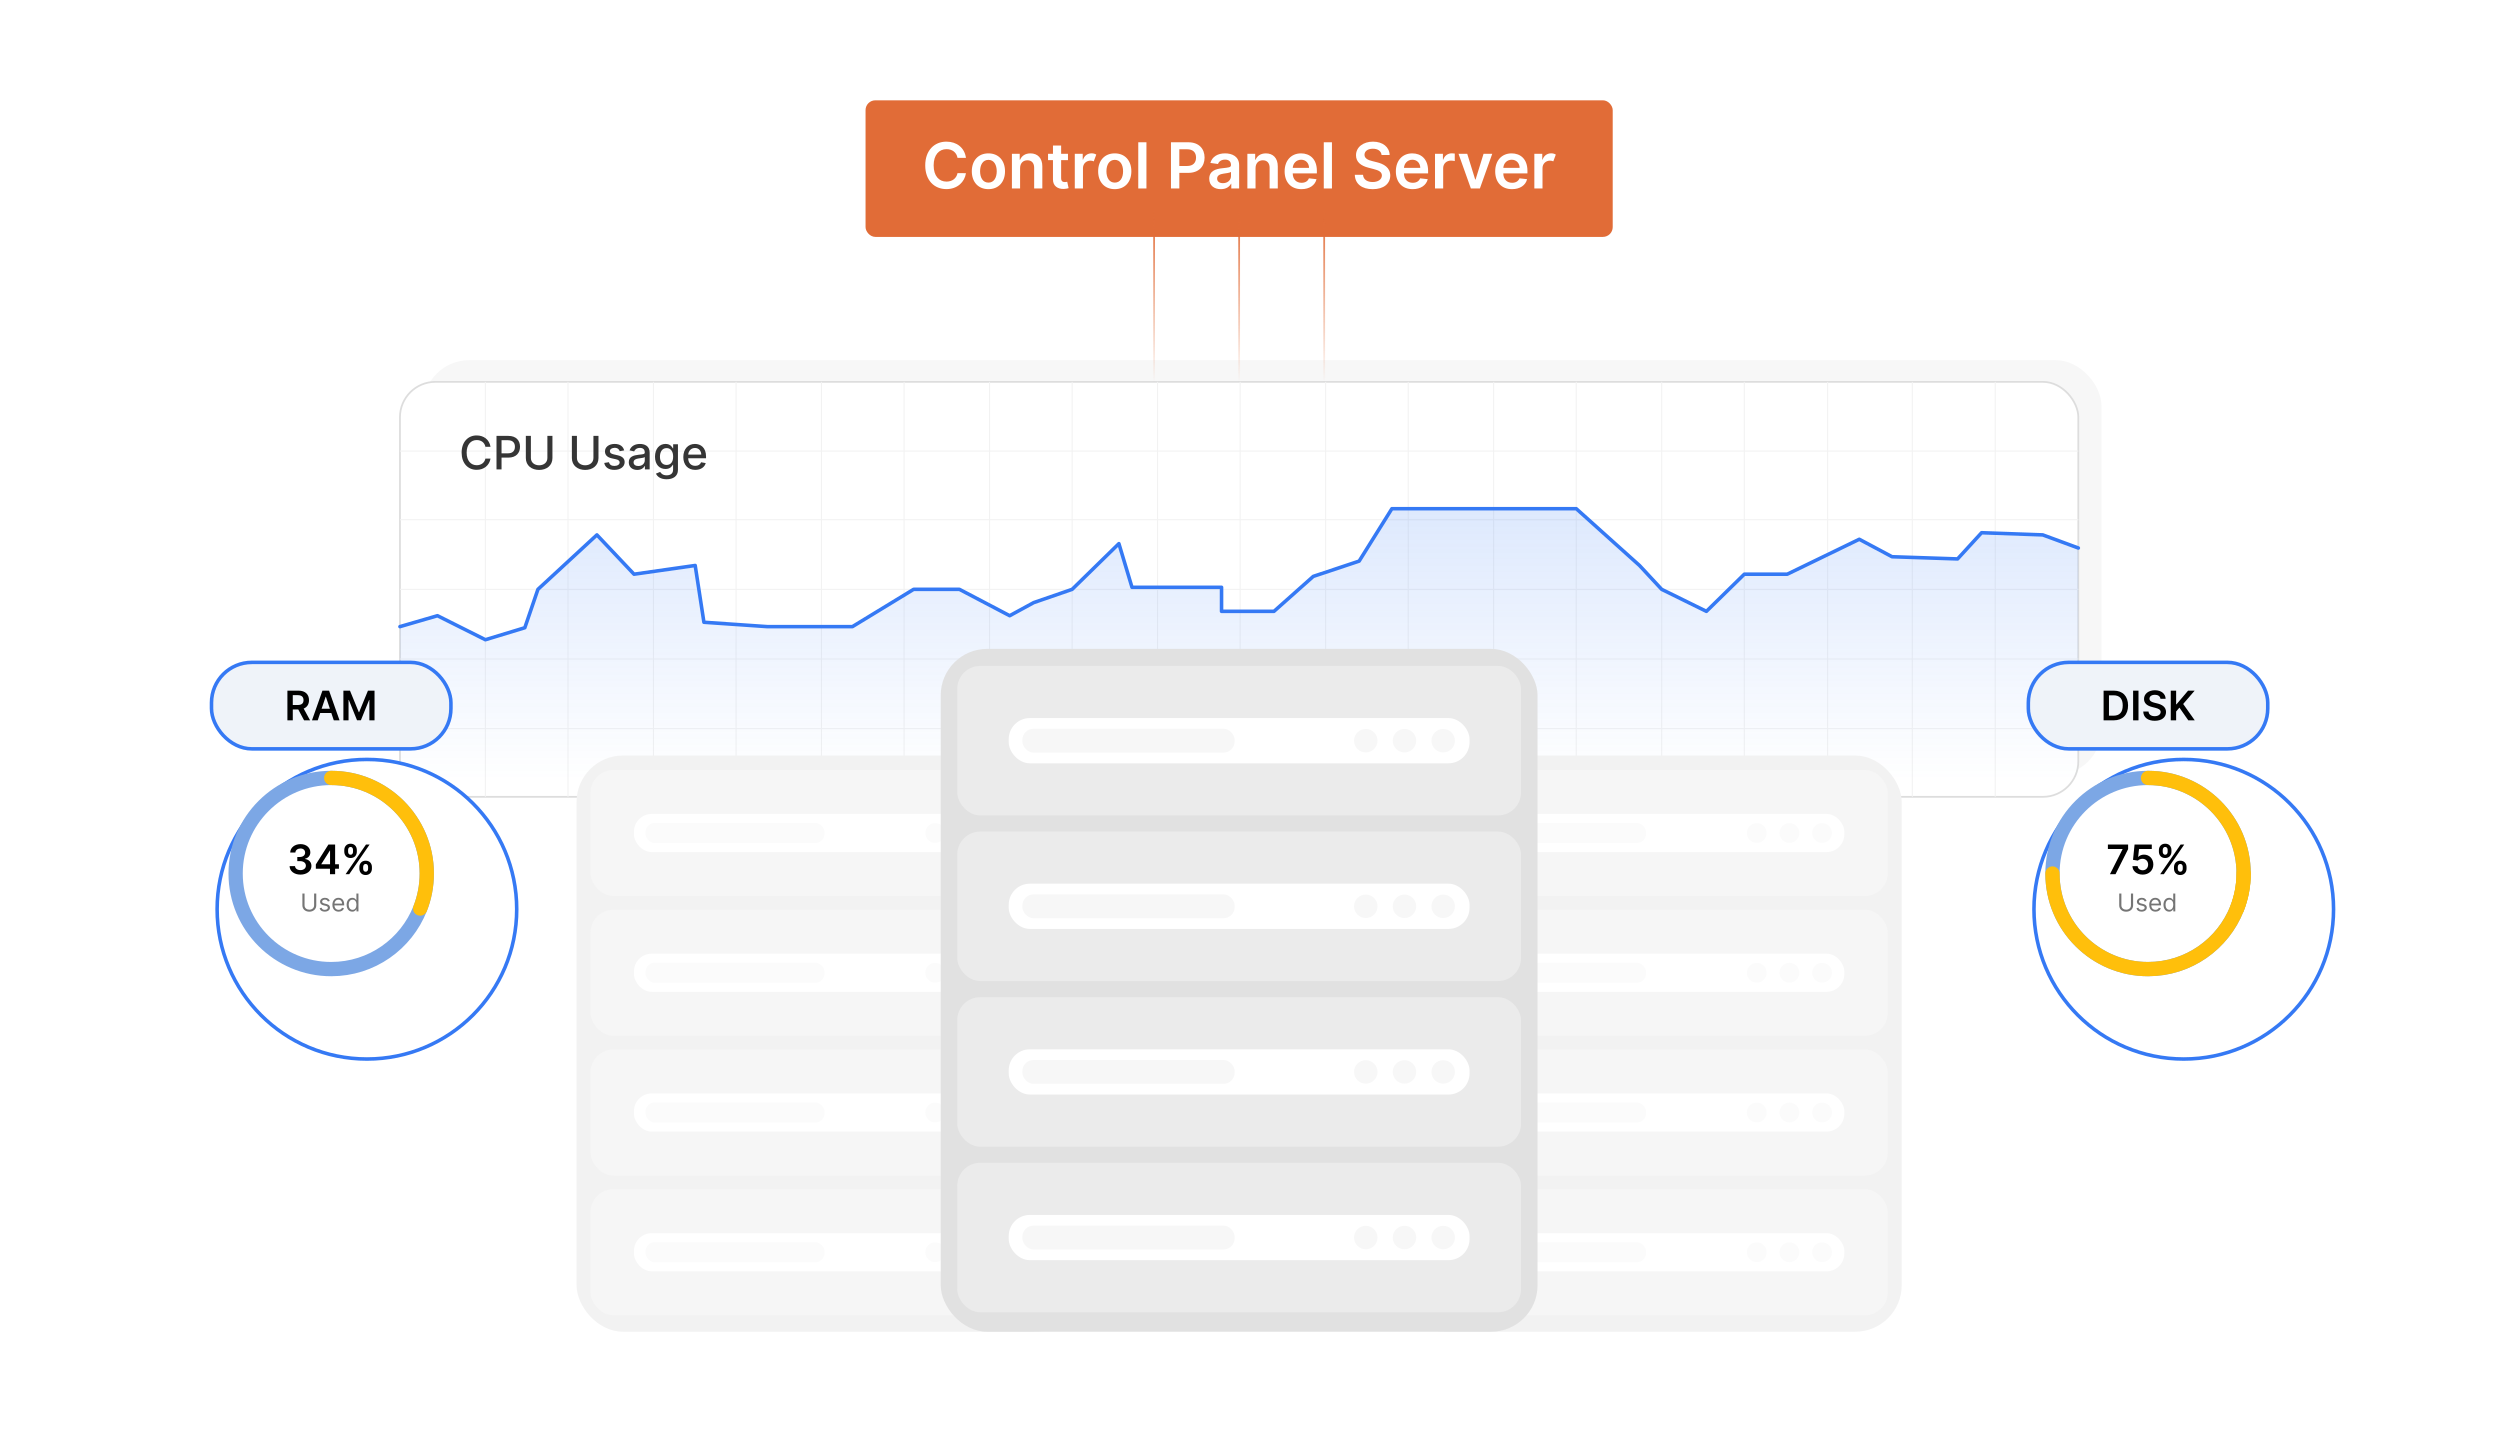 <?xml version="1.0" encoding="UTF-8"?>
<svg id="Layer_1" data-name="Layer 1" xmlns="http://www.w3.org/2000/svg" xmlns:xlink="http://www.w3.org/1999/xlink" viewBox="0 0 350 200">
  <defs>
    <clipPath id="clippath">
      <rect width="350" height="200" fill="none"/>
    </clipPath>
    <linearGradient id="linear-gradient" x1="173.479" y1="63.528" x2="173.479" y2="109.241" gradientUnits="userSpaceOnUse">
      <stop offset="0" stop-color="#3579f4"/>
      <stop offset="1" stop-color="#3579f4" stop-opacity="0"/>
    </linearGradient>
    <filter id="drop-shadow-1" x="0" y="75.94" width="102.72" height="102.72" filterUnits="userSpaceOnUse">
      <feOffset dx="5" dy="5"/>
      <feGaussianBlur result="blur" stdDeviation="10"/>
      <feFlood flood-color="#293f60" flood-opacity=".07"/>
      <feComposite in2="blur" operator="in"/>
      <feComposite in="SourceGraphic"/>
    </filter>
    <filter id="drop-shadow-2" x="254.4" y="75.94" width="102.72" height="102.72" filterUnits="userSpaceOnUse">
      <feOffset dx="5" dy="5"/>
      <feGaussianBlur result="blur-2" stdDeviation="10"/>
      <feFlood flood-color="#293f60" flood-opacity=".07"/>
      <feComposite in2="blur-2" operator="in"/>
      <feComposite in="SourceGraphic"/>
    </filter>
    <linearGradient id="linear-gradient-2" x1="173.479" y1="53.461" x2="173.479" y2="29.5" gradientUnits="userSpaceOnUse">
      <stop offset="0" stop-color="#e16c37" stop-opacity="0"/>
      <stop offset="1" stop-color="#e16c37"/>
    </linearGradient>
    <linearGradient id="linear-gradient-3" x1="185.385" x2="185.385" xlink:href="#linear-gradient-2"/>
    <linearGradient id="linear-gradient-4" x1="161.573" x2="161.573" xlink:href="#linear-gradient-2"/>
  </defs>
  <g clip-path="url(#clippath)">
    <rect x="-77.061" y="-10.017" width="549.082" height="219.633" fill="#fff"/>
    <g>
      <rect x="59.245" y="50.421" width="234.971" height="58.095" rx="6.449" ry="6.449" fill="#f7f7f7"/>
      <g>
        <rect x="55.993" y="53.461" width="234.971" height="58.095" rx="4.955" ry="4.955" fill="#fff" stroke="#ddd" stroke-miterlimit="10" stroke-width=".25"/>
        <g>
          <line x1="55.993" y1="63.151" x2="290.965" y2="63.151" fill="none" stroke="#f2f2f2" stroke-miterlimit="10" stroke-width=".15"/>
          <line x1="55.993" y1="92.256" x2="290.965" y2="92.256" fill="none" stroke="#f2f2f2" stroke-miterlimit="10" stroke-width=".15"/>
          <line x1="55.993" y1="82.509" x2="290.965" y2="82.509" fill="none" stroke="#f2f2f2" stroke-miterlimit="10" stroke-width=".15"/>
          <line x1="55.993" y1="102.003" x2="290.965" y2="102.003" fill="none" stroke="#f2f2f2" stroke-miterlimit="10" stroke-width=".15"/>
          <line x1="55.993" y1="72.762" x2="290.965" y2="72.762" fill="none" stroke="#f2f2f2" stroke-miterlimit="10" stroke-width=".15"/>
          <line x1="67.955" y1="53.461" x2="67.955" y2="111.557" fill="none" stroke="#f2f2f2" stroke-miterlimit="10" stroke-width=".15"/>
          <line x1="79.519" y1="53.461" x2="79.519" y2="111.557" fill="none" stroke="#f2f2f2" stroke-miterlimit="10" stroke-width=".15"/>
          <line x1="91.481" y1="53.461" x2="91.481" y2="111.557" fill="none" stroke="#f2f2f2" stroke-miterlimit="10" stroke-width=".15"/>
          <line x1="103.046" y1="53.461" x2="103.046" y2="111.557" fill="none" stroke="#f2f2f2" stroke-miterlimit="10" stroke-width=".15"/>
          <line x1="115.007" y1="53.461" x2="115.007" y2="111.557" fill="none" stroke="#f2f2f2" stroke-miterlimit="10" stroke-width=".15"/>
          <line x1="126.572" y1="53.461" x2="126.572" y2="111.557" fill="none" stroke="#f2f2f2" stroke-miterlimit="10" stroke-width=".15"/>
          <line x1="138.533" y1="53.461" x2="138.533" y2="111.557" fill="none" stroke="#f2f2f2" stroke-miterlimit="10" stroke-width=".15"/>
          <line x1="150.098" y1="53.461" x2="150.098" y2="111.557" fill="none" stroke="#f2f2f2" stroke-miterlimit="10" stroke-width=".15"/>
          <line x1="162.059" y1="53.461" x2="162.059" y2="111.557" fill="none" stroke="#f2f2f2" stroke-miterlimit="10" stroke-width=".15"/>
          <line x1="173.624" y1="53.461" x2="173.624" y2="111.557" fill="none" stroke="#f2f2f2" stroke-miterlimit="10" stroke-width=".15"/>
          <line x1="185.585" y1="53.461" x2="185.585" y2="111.557" fill="none" stroke="#f2f2f2" stroke-miterlimit="10" stroke-width=".15"/>
          <line x1="197.15" y1="53.461" x2="197.15" y2="111.557" fill="none" stroke="#f2f2f2" stroke-miterlimit="10" stroke-width=".15"/>
          <line x1="209.111" y1="53.461" x2="209.111" y2="111.557" fill="none" stroke="#f2f2f2" stroke-miterlimit="10" stroke-width=".15"/>
          <line x1="220.676" y1="53.461" x2="220.676" y2="111.557" fill="none" stroke="#f2f2f2" stroke-miterlimit="10" stroke-width=".15"/>
          <line x1="232.637" y1="53.461" x2="232.637" y2="111.557" fill="none" stroke="#f2f2f2" stroke-miterlimit="10" stroke-width=".15"/>
          <line x1="244.202" y1="53.461" x2="244.202" y2="111.557" fill="none" stroke="#f2f2f2" stroke-miterlimit="10" stroke-width=".15"/>
          <line x1="267.728" y1="53.461" x2="267.728" y2="111.557" fill="none" stroke="#f2f2f2" stroke-miterlimit="10" stroke-width=".15"/>
          <line x1="279.329" y1="53.461" x2="279.329" y2="111.557" fill="none" stroke="#f2f2f2" stroke-miterlimit="10" stroke-width=".15"/>
          <line x1="255.867" y1="53.461" x2="255.867" y2="111.557" fill="none" stroke="#f2f2f2" stroke-miterlimit="10" stroke-width=".15"/>
        </g>
        <polygon points="55.993 87.728 61.245 86.199 67.955 89.562 73.475 87.881 75.31 82.509 83.566 74.885 88.764 80.389 97.326 79.166 98.549 87.116 107.416 87.728 119.341 87.728 127.903 82.509 134.324 82.509 141.356 86.199 144.72 84.364 150.098 82.509 156.645 76.109 158.48 82.224 163.066 82.224 171.016 82.224 171.016 85.588 178.355 85.588 183.858 80.695 190.28 78.555 194.866 71.216 202.51 71.216 210.766 71.216 220.676 71.216 229.53 79.166 232.637 82.509 238.897 85.588 244.202 80.389 250.21 80.389 260.301 75.497 264.887 77.943 274.061 78.249 277.424 74.58 285.986 74.885 290.965 76.72 290.965 111.557 55.993 111.557 55.993 87.728" fill="url(#linear-gradient)" opacity=".2"/>
        <polyline points="55.993 87.728 61.245 86.199 67.955 89.562 73.475 87.881 75.31 82.509 83.566 74.885 88.764 80.389 97.326 79.166 98.549 87.116 107.416 87.728 119.341 87.728 127.903 82.509 134.324 82.509 141.356 86.199 144.72 84.364 150.098 82.509 156.645 76.109 158.48 82.224 163.066 82.224 171.016 82.224 171.016 85.588 178.355 85.588 183.858 80.695 190.28 78.555 194.866 71.216 202.51 71.216 210.766 71.216 220.676 71.216 229.53 79.166 232.637 82.509 238.897 85.588 244.202 80.389 250.21 80.389 260.301 75.497 264.887 77.943 274.061 78.249 277.424 74.58 285.986 74.885 290.965 76.72" fill="none" stroke="#3579f4" stroke-linecap="round" stroke-linejoin="round" stroke-width=".5"/>
        <g>
          <path d="M67.959,62.55c-.117-.606-.618-.943-1.215-.943-.808,0-1.413.625-1.413,1.762,0,1.147.607,1.762,1.41,1.762.593,0,1.096-.33,1.218-.929l.714.002c-.153.927-.906,1.572-1.937,1.572-1.217,0-2.108-.909-2.108-2.408s.895-2.408,2.108-2.408c.991,0,1.776.586,1.937,1.588h-.714Z" fill="#353535"/>
          <path d="M69.508,61.025h1.671c1.089,0,1.623.655,1.623,1.518,0,.865-.538,1.522-1.625,1.522h-.961v1.648h-.707v-4.688ZM71.113,63.465c.691,0,.977-.392.977-.922,0-.531-.286-.911-.986-.911h-.888v1.833h.897Z" fill="#353535"/>
          <path d="M77.341,61.025v3.102c0,1.057-.826,1.664-1.863,1.664s-1.861-.606-1.861-1.664v-3.102h.707v3.09c0,.657.526,1.025,1.154,1.025.631,0,1.156-.369,1.156-1.025v-3.09h.707Z" fill="#353535"/>
          <path d="M83.787,61.025v3.102c0,1.057-.826,1.664-1.863,1.664s-1.861-.606-1.861-1.664v-3.102h.707v3.09c0,.657.526,1.025,1.154,1.025.631,0,1.156-.369,1.156-1.025v-3.09h.707Z" fill="#353535"/>
          <path d="M86.764,63.166c-.08-.236-.277-.472-.703-.472-.389,0-.682.192-.68.462-.002.238.165.369.552.46l.558.128c.645.148.961.456.961.952,0,.636-.588,1.087-1.438,1.087-.79,0-1.307-.35-1.421-.973l.662-.101c.083.346.346.522.755.522.449,0,.739-.213.739-.485,0-.22-.158-.371-.497-.446l-.595-.13c-.659-.146-.961-.478-.961-.978,0-.623.563-1.042,1.357-1.042.76,0,1.188.357,1.33.904l-.62.11Z" fill="#353535"/>
          <path d="M88.03,64.72c0-.799.682-.973,1.348-1.051.631-.073.888-.069.888-.318v-.016c0-.398-.227-.629-.668-.629-.46,0-.717.24-.817.49l-.643-.146c.229-.641.815-.897,1.451-.897.559,0,1.364.204,1.364,1.227v2.334h-.668v-.48h-.027c-.131.263-.458.558-1.04.558-.668,0-1.188-.38-1.188-1.071ZM90.269,64.445v-.453c-.099.099-.625.158-.847.188-.396.053-.721.183-.721.549,0,.339.279.513.666.513.57,0,.902-.38.902-.796Z" fill="#353535"/>
          <path d="M91.834,66.308l.588-.243c.121.194.343.48.913.48.519,0,.897-.24.897-.783v-.691h-.043c-.123.225-.373.588-1.018.588-.831,0-1.47-.597-1.47-1.719,0-1.119.625-1.79,1.474-1.79.655,0,.897.398,1.019.616h.05v-.57h.67v3.593c0,.897-.691,1.307-1.586,1.307-.84,0-1.309-.366-1.495-.79ZM94.24,63.932c0-.712-.321-1.199-.918-1.199-.618,0-.929.524-.929,1.199,0,.691.318,1.161.929,1.161.59,0,.918-.435.918-1.161Z" fill="#353535"/>
          <path d="M95.665,63.978c0-1.081.645-1.827,1.625-1.827.796,0,1.556.497,1.556,1.767v.243h-2.499c.018.677.412,1.057.998,1.057.389,0,.687-.169.81-.501l.647.117c-.155.572-.698.95-1.465.95-1.037,0-1.673-.714-1.673-1.806ZM98.176,63.648c-.002-.538-.35-.932-.881-.932-.556,0-.917.433-.945.932h1.827Z" fill="#353535"/>
        </g>
      </g>
      <g>
        <g>
          <rect x="195.734" y="105.775" width="70.503" height="80.666" rx="6.499" ry="6.499" fill="#f2f2f2"/>
          <g>
            <rect x="197.687" y="107.791" width="66.597" height="17.659" rx="3.213" ry="3.213" fill="#f6f6f6"/>
            <g>
              <rect x="203.766" y="113.949" width="54.439" height="5.343" rx="2.491" ry="2.491" fill="#fff"/>
              <rect x="205.38" y="115.213" width="25.074" height="2.814" rx="1.312" ry="1.312" fill="#fbfbfb"/>
              <g>
                <circle cx="255.091" cy="116.62" r="1.386" fill="#fbfbfb"/>
                <circle cx="250.518" cy="116.62" r="1.386" fill="#fbfbfb"/>
                <circle cx="245.945" cy="116.62" r="1.386" fill="#fbfbfb"/>
              </g>
            </g>
          </g>
          <g>
            <rect x="197.687" y="127.356" width="66.597" height="17.659" rx="3.213" ry="3.213" fill="#f6f6f6"/>
            <g>
              <rect x="203.766" y="133.514" width="54.439" height="5.343" rx="2.491" ry="2.491" fill="#fff"/>
              <rect x="205.38" y="134.778" width="25.074" height="2.814" rx="1.312" ry="1.312" fill="#fbfbfb"/>
              <g>
                <circle cx="255.091" cy="136.185" r="1.386" fill="#fbfbfb"/>
                <circle cx="250.518" cy="136.185" r="1.386" fill="#fbfbfb"/>
                <circle cx="245.945" cy="136.185" r="1.386" fill="#fbfbfb"/>
              </g>
            </g>
          </g>
          <g>
            <rect x="197.687" y="146.921" width="66.597" height="17.659" rx="3.213" ry="3.213" fill="#f6f6f6"/>
            <g>
              <rect x="203.766" y="153.079" width="54.439" height="5.343" rx="2.491" ry="2.491" fill="#fff"/>
              <rect x="205.38" y="154.343" width="25.074" height="2.814" rx="1.312" ry="1.312" fill="#fbfbfb"/>
              <g>
                <circle cx="255.091" cy="155.75" r="1.386" fill="#fbfbfb"/>
                <circle cx="250.518" cy="155.75" r="1.386" fill="#fbfbfb"/>
                <circle cx="245.945" cy="155.75" r="1.386" fill="#fbfbfb"/>
              </g>
            </g>
          </g>
          <g>
            <rect x="197.687" y="166.486" width="66.597" height="17.659" rx="3.213" ry="3.213" fill="#f6f6f6"/>
            <g>
              <rect x="203.766" y="172.644" width="54.439" height="5.343" rx="2.491" ry="2.491" fill="#fff"/>
              <rect x="205.38" y="173.908" width="25.074" height="2.814" rx="1.312" ry="1.312" fill="#fbfbfb"/>
              <g>
                <circle cx="255.091" cy="175.315" r="1.386" fill="#fbfbfb"/>
                <circle cx="250.518" cy="175.315" r="1.386" fill="#fbfbfb"/>
                <circle cx="245.945" cy="175.315" r="1.386" fill="#fbfbfb"/>
              </g>
            </g>
          </g>
        </g>
        <g>
          <rect x="80.721" y="105.775" width="70.503" height="80.666" rx="6.499" ry="6.499" fill="#f2f2f2"/>
          <g>
            <rect x="82.674" y="107.791" width="66.597" height="17.659" rx="3.213" ry="3.213" fill="#f6f6f6"/>
            <g>
              <rect x="88.753" y="113.949" width="54.439" height="5.343" rx="2.491" ry="2.491" fill="#fff"/>
              <rect x="90.367" y="115.213" width="25.074" height="2.814" rx="1.312" ry="1.312" fill="#fbfbfb"/>
              <g>
                <circle cx="140.078" cy="116.62" r="1.386" fill="#fbfbfb"/>
                <circle cx="135.506" cy="116.62" r="1.386" fill="#fbfbfb"/>
                <circle cx="130.933" cy="116.62" r="1.386" fill="#fbfbfb"/>
              </g>
            </g>
          </g>
          <g>
            <rect x="82.674" y="127.356" width="66.597" height="17.659" rx="3.213" ry="3.213" fill="#f6f6f6"/>
            <g>
              <rect x="88.753" y="133.514" width="54.439" height="5.343" rx="2.491" ry="2.491" fill="#fff"/>
              <rect x="90.367" y="134.778" width="25.074" height="2.814" rx="1.312" ry="1.312" fill="#fbfbfb"/>
              <g>
                <circle cx="140.078" cy="136.185" r="1.386" fill="#fbfbfb"/>
                <circle cx="135.506" cy="136.185" r="1.386" fill="#fbfbfb"/>
                <circle cx="130.933" cy="136.185" r="1.386" fill="#fbfbfb"/>
              </g>
            </g>
          </g>
          <g>
            <rect x="82.674" y="146.921" width="66.597" height="17.659" rx="3.213" ry="3.213" fill="#f6f6f6"/>
            <g>
              <rect x="88.753" y="153.079" width="54.439" height="5.343" rx="2.491" ry="2.491" fill="#fff"/>
              <rect x="90.367" y="154.343" width="25.074" height="2.814" rx="1.312" ry="1.312" fill="#fbfbfb"/>
              <g>
                <circle cx="140.078" cy="155.75" r="1.386" fill="#fbfbfb"/>
                <circle cx="135.506" cy="155.75" r="1.386" fill="#fbfbfb"/>
                <circle cx="130.933" cy="155.75" r="1.386" fill="#fbfbfb"/>
              </g>
            </g>
          </g>
          <g>
            <rect x="82.674" y="166.486" width="66.597" height="17.659" rx="3.213" ry="3.213" fill="#f6f6f6"/>
            <g>
              <rect x="88.753" y="172.644" width="54.439" height="5.343" rx="2.491" ry="2.491" fill="#fff"/>
              <rect x="90.367" y="173.908" width="25.074" height="2.814" rx="1.312" ry="1.312" fill="#fbfbfb"/>
              <g>
                <circle cx="140.078" cy="175.315" r="1.386" fill="#fbfbfb"/>
                <circle cx="135.506" cy="175.315" r="1.386" fill="#fbfbfb"/>
                <circle cx="130.933" cy="175.315" r="1.386" fill="#fbfbfb"/>
              </g>
            </g>
          </g>
        </g>
      </g>
      <g>
        <rect x="131.702" y="90.843" width="83.554" height="95.598" rx="6.499" ry="6.499" fill="#e1e1e1"/>
        <g>
          <rect x="134.017" y="93.232" width="78.925" height="20.927" rx="3.213" ry="3.213" fill="#ebebeb"/>
          <g>
            <rect x="141.221" y="100.53" width="64.516" height="6.332" rx="2.953" ry="2.953" fill="#fff"/>
            <rect x="143.134" y="102.028" width="29.716" height="3.335" rx="1.555" ry="1.555" fill="#f7f7f7"/>
            <g>
              <circle cx="202.047" cy="103.696" r="1.643" fill="#f7f7f7"/>
              <circle cx="196.627" cy="103.696" r="1.643" fill="#f7f7f7"/>
              <circle cx="191.208" cy="103.696" r="1.643" fill="#f7f7f7"/>
            </g>
          </g>
        </g>
        <g>
          <rect x="134.017" y="116.419" width="78.925" height="20.927" rx="3.213" ry="3.213" fill="#ebebeb"/>
          <g>
            <rect x="141.221" y="123.717" width="64.516" height="6.332" rx="2.953" ry="2.953" fill="#fff"/>
            <rect x="143.134" y="125.215" width="29.716" height="3.335" rx="1.555" ry="1.555" fill="#f7f7f7"/>
            <g>
              <circle cx="202.047" cy="126.882" r="1.643" fill="#f7f7f7"/>
              <circle cx="196.627" cy="126.882" r="1.643" fill="#f7f7f7"/>
              <circle cx="191.208" cy="126.882" r="1.643" fill="#f7f7f7"/>
            </g>
          </g>
        </g>
        <g>
          <rect x="134.017" y="139.606" width="78.925" height="20.927" rx="3.213" ry="3.213" fill="#ebebeb"/>
          <g>
            <rect x="141.221" y="146.903" width="64.516" height="6.332" rx="2.953" ry="2.953" fill="#fff"/>
            <rect x="143.134" y="148.402" width="29.716" height="3.335" rx="1.555" ry="1.555" fill="#f7f7f7"/>
            <g>
              <circle cx="202.047" cy="150.069" r="1.643" fill="#f7f7f7"/>
              <circle cx="196.627" cy="150.069" r="1.643" fill="#f7f7f7"/>
              <circle cx="191.208" cy="150.069" r="1.643" fill="#f7f7f7"/>
            </g>
          </g>
        </g>
        <g>
          <rect x="134.017" y="162.792" width="78.925" height="20.927" rx="3.213" ry="3.213" fill="#ebebeb"/>
          <g>
            <rect x="141.221" y="170.09" width="64.516" height="6.332" rx="2.953" ry="2.953" fill="#fff"/>
            <rect x="143.134" y="171.588" width="29.716" height="3.335" rx="1.555" ry="1.555" fill="#f7f7f7"/>
            <g>
              <circle cx="202.047" cy="173.256" r="1.643" fill="#f7f7f7"/>
              <circle cx="196.627" cy="173.256" r="1.643" fill="#f7f7f7"/>
              <circle cx="191.208" cy="173.256" r="1.643" fill="#f7f7f7"/>
            </g>
          </g>
        </g>
      </g>
      <g>
        <rect x="121.177" y="14.044" width="104.603" height="19.123" rx="1.372" ry="1.372" fill="#e16c37"/>
        <g>
          <path d="M134.053,22.101c-.136-.774-.751-1.219-1.538-1.219-1.058,0-1.804.811-1.804,2.271,0,1.484.752,2.271,1.8,2.271.774,0,1.393-.426,1.542-1.185l1.181.006c-.18,1.235-1.2,2.23-2.738,2.23-1.706,0-2.963-1.235-2.963-3.323,0-2.091,1.273-3.323,2.963-3.323,1.434,0,2.54.834,2.738,2.271h-1.181Z" fill="#fff"/>
          <path d="M136.053,23.98c0-1.503.903-2.508,2.325-2.508s2.325,1.004,2.325,2.508c0,1.5-.903,2.502-2.325,2.502s-2.325-1.002-2.325-2.502ZM139.543,23.977c0-.887-.385-1.598-1.159-1.598-.787,0-1.172.711-1.172,1.598,0,.888.385,1.589,1.172,1.589.774,0,1.159-.701,1.159-1.589Z" fill="#fff"/>
          <path d="M142.812,26.387h-1.144v-4.852h1.093v.824h.057c.221-.54.72-.887,1.447-.887,1.001,0,1.665.663,1.661,1.826v3.089h-1.144v-2.912c0-.647-.353-1.036-.944-1.036-.603,0-1.026.404-1.026,1.105v2.843Z" fill="#fff"/>
          <path d="M149.515,22.419h-.957v2.508c0,.461.231.562.518.562.142,0,.272-.028.335-.044l.193.894c-.123.041-.348.104-.673.114-.859.025-1.522-.423-1.516-1.336v-2.698h-.689v-.884h.689v-1.162h1.144v1.162h.957v.884Z" fill="#fff"/>
          <path d="M150.472,21.535h1.109v.809h.05c.177-.562.638-.878,1.197-.878.262,0,.48.069.65.177l-.353.948c-.123-.057-.265-.101-.452-.101-.597,0-1.058.433-1.058,1.045v2.852h-1.144v-4.852Z" fill="#fff"/>
          <path d="M153.741,23.98c0-1.503.903-2.508,2.325-2.508s2.325,1.004,2.325,2.508c0,1.5-.903,2.502-2.325,2.502s-2.325-1.002-2.325-2.502ZM157.231,23.977c0-.887-.385-1.598-1.159-1.598-.787,0-1.172.711-1.172,1.598,0,.888.385,1.589,1.172,1.589.774,0,1.159-.701,1.159-1.589Z" fill="#fff"/>
          <path d="M160.501,26.387h-1.144v-6.469h1.144v6.469Z" fill="#fff"/>
          <path d="M163.935,19.918h2.426c1.487,0,2.28.907,2.28,2.142,0,1.244-.802,2.142-2.296,2.142h-1.238v2.186h-1.172v-6.469ZM166.186,23.238c.872,0,1.26-.49,1.26-1.178s-.389-1.163-1.267-1.163h-1.074v2.341h1.08Z" fill="#fff"/>
          <path d="M169.294,25.025c0-1.093.9-1.374,1.842-1.475.856-.092,1.2-.107,1.2-.436v-.019c0-.477-.29-.749-.821-.749-.559,0-.881.285-.995.616l-1.067-.152c.252-.884,1.036-1.339,2.056-1.339.925,0,1.971.385,1.971,1.667v3.247h-1.1v-.666h-.038c-.208.408-.664.765-1.425.765-.925,0-1.623-.505-1.623-1.46ZM172.339,24.646v-.572c-.148.12-.749.196-1.048.237-.512.073-.894.256-.894.695,0,.42.341.638.818.638.689,0,1.125-.458,1.125-.998Z" fill="#fff"/>
          <path d="M175.776,26.387h-1.144v-4.852h1.093v.824h.057c.221-.54.72-.887,1.447-.887,1.001,0,1.664.663,1.661,1.826v3.089h-1.144v-2.912c0-.647-.353-1.036-.944-1.036-.604,0-1.026.404-1.026,1.105v2.843Z" fill="#fff"/>
          <path d="M179.848,23.989c0-1.497.906-2.517,2.297-2.517,1.193,0,2.217.749,2.217,2.451v.351h-3.38c.01.831.499,1.317,1.238,1.317.493,0,.872-.215,1.026-.625l1.068.12c-.202.843-.98,1.396-2.11,1.396-1.463,0-2.356-.97-2.356-2.492ZM183.266,23.503c-.007-.66-.449-1.14-1.105-1.14-.683,0-1.141.521-1.176,1.14h2.281Z" fill="#fff"/>
          <path d="M186.472,26.387h-1.143v-6.469h1.143v6.469Z" fill="#fff"/>
          <path d="M192.202,20.821c-.733,0-1.169.357-1.172.843-.007.54.568.765,1.099.891l.606.152c.974.231,1.898.742,1.901,1.863-.003,1.141-.903,1.915-2.454,1.915-1.506,0-2.463-.724-2.511-2.009h1.153c.047.679.615,1.008,1.349,1.008.764,0,1.288-.37,1.291-.922-.003-.502-.464-.72-1.162-.897l-.735-.19c-1.065-.275-1.725-.809-1.725-1.737-.004-1.144,1.017-1.908,2.375-1.908,1.377,0,2.309.774,2.331,1.867h-1.128c-.06-.55-.52-.875-1.219-.875Z" fill="#fff"/>
          <path d="M195.42,23.989c0-1.497.906-2.517,2.297-2.517,1.193,0,2.217.749,2.217,2.451v.351h-3.38c.01.831.499,1.317,1.238,1.317.493,0,.872-.215,1.026-.625l1.068.12c-.202.843-.98,1.396-2.11,1.396-1.463,0-2.356-.97-2.356-2.492ZM198.838,23.503c-.007-.66-.449-1.14-1.105-1.14-.683,0-1.141.521-1.176,1.14h2.281Z" fill="#fff"/>
          <path d="M200.901,21.535h1.108v.809h.051c.177-.562.641-.878,1.196-.878.127,0,.307.013.411.031v1.052c-.098-.031-.338-.066-.53-.066-.629,0-1.094.435-1.094,1.052v2.852h-1.143v-4.852Z" fill="#fff"/>
          <path d="M207.186,26.387h-1.264l-1.728-4.852h1.219l1.115,3.604h.051l1.118-3.604h1.216l-1.728,4.852Z" fill="#fff"/>
          <path d="M209.328,23.989c0-1.497.906-2.517,2.297-2.517,1.193,0,2.217.749,2.217,2.451v.351h-3.38c.01.831.499,1.317,1.238,1.317.493,0,.872-.215,1.026-.625l1.068.12c-.202.843-.98,1.396-2.11,1.396-1.463,0-2.356-.97-2.356-2.492ZM212.746,23.503c-.007-.66-.449-1.14-1.105-1.14-.683,0-1.141.521-1.176,1.14h2.281Z" fill="#fff"/>
          <path d="M214.809,21.535h1.108v.809h.051c.177-.562.638-.878,1.196-.878.263,0,.48.069.651.177l-.354.948c-.123-.057-.265-.101-.451-.101-.597,0-1.059.433-1.059,1.045v2.852h-1.143v-4.852Z" fill="#fff"/>
        </g>
      </g>
      <g>
        <circle cx="46.369" cy="122.293" r="20.971" fill="#fff" filter="url(#drop-shadow-1)" stroke="#3579f4" stroke-linecap="round" stroke-linejoin="round" stroke-width=".5"/>
        <g>
          <path d="M59.75,122.293c0,1.731-.329,3.385-.927,4.903-1.956,4.965-6.795,8.478-12.454,8.478-7.39,0-13.381-5.991-13.381-13.381s5.991-13.381,13.381-13.381,13.381,5.991,13.381,13.381Z" fill="none" stroke="#7ca7e5" stroke-linecap="round" stroke-linejoin="round" stroke-width="2"/>
          <path d="M46.369,108.912c7.39,0,13.381,5.991,13.381,13.381,0,1.731-.329,3.385-.927,4.903" fill="none" stroke="#ffbf0b" stroke-linecap="round" stroke-linejoin="round" stroke-width="2"/>
        </g>
        <g>
          <g>
            <path d="M40.541,121.259h.763c.018.34.341.557.759.557.444,0,.763-.252.761-.619.002-.375-.31-.64-.836-.64h-.367v-.58h.367c.43,0,.731-.241.729-.605.002-.35-.255-.585-.643-.585-.384,0-.709.218-.721.566h-.724c.016-.696.641-1.177,1.449-1.177.83,0,1.37.518,1.368,1.15.002.467-.301.802-.751.899v.032c.583.083.907.457.905.977.002.702-.645,1.211-1.534,1.211-.876,0-1.504-.484-1.524-1.188Z"/>
            <path d="M44.216,121.019l1.763-2.786h.938v2.766h.532v.619h-.532v.771h-.719v-.771h-1.982v-.599ZM46.207,119.086h-.033l-1.187,1.881v.032h1.22v-1.913Z"/>
            <path d="M48.199,119.013c.002-.487.321-.894.881-.894.574,0,.878.407.876.894v.219c.002.487-.31.892-.876.892-.572,0-.879-.408-.881-.892v-.219ZM51.239,118.233h.509l-2.857,4.156h-.509l2.857-4.156ZM48.733,119.231c.002.216.087.429.347.429s.345-.213.343-.429v-.219c.002-.215-.075-.433-.343-.433-.258,0-.345.22-.347.433v.219ZM50.312,121.392c.002-.483.316-.895.878-.895.577,0,.881.408.879.895v.219c.002.483-.31.894-.879.894-.57,0-.876-.411-.878-.894v-.219ZM50.841,121.61c.002.213.089.428.349.428s.347-.213.345-.428v-.219c.002-.216-.077-.433-.345-.433-.256,0-.347.217-.349.433v.219Z"/>
          </g>
          <g>
            <path d="M44.278,125.094v1.655c0,.561-.444.889-.972.889s-.972-.327-.972-.889v-1.655h.303v1.655c0,.391.312.606.669.606s.669-.215.669-.606v-1.655h.303Z" fill="#757575"/>
            <path d="M45.903,126.212c-.05-.13-.154-.269-.405-.269-.23,0-.4.117-.4.278,0,.144.1.219.322.273l.278.068c.335.082.498.247.498.508,0,.323-.297.561-.732.561-.383,0-.645-.17-.713-.488l.273-.068c.051.201.199.303.435.303.269,0,.44-.132.44-.293,0-.129-.089-.22-.278-.264l-.312-.073c-.344-.081-.498-.254-.498-.513,0-.317.293-.542.689-.542.371,0,.574.179.664.444l-.259.073Z" fill="#757575"/>
            <path d="M46.535,126.671c0-.576.337-.977.845-.977.391,0,.806.239.806.938v.122h-1.361c.014.401.247.62.585.62.226,0,.396-.098.469-.293l.278.078c-.088.283-.366.474-.747.474-.542,0-.874-.386-.874-.962ZM47.893,126.505c0-.317-.2-.552-.513-.552-.33,0-.536.26-.556.552h1.068Z" fill="#757575"/>
            <path d="M48.528,126.661c0-.591.327-.967.801-.967.366,0,.478.225.542.322h.024v-.923h.288v2.5h-.278v-.288h-.034c-.064.102-.185.327-.547.327-.469,0-.796-.376-.796-.972ZM49.9,126.656c0-.42-.185-.703-.537-.703-.366,0-.547.308-.547.703,0,.4.185.718.547.718.347,0,.537-.293.537-.718Z" fill="#757575"/>
          </g>
        </g>
        <g>
          <rect x="29.61" y="92.733" width="33.519" height="12.107" rx="5.646" ry="5.646" fill="#eff3f9" stroke="#3579f4" stroke-linecap="round" stroke-linejoin="round" stroke-width=".5"/>
          <g>
            <path d="M40.236,96.692h1.559c.954,0,1.465.536,1.465,1.329,0,.565-.257.982-.747,1.179l.899,1.648h-.84l-.815-1.522h-.767v1.522h-.753v-4.156ZM41.683,98.701c.558,0,.81-.238.81-.68s-.252-.7-.814-.7h-.69v1.38h.694Z"/>
            <path d="M43.677,100.848l1.463-4.156h.93l1.465,4.156h-.804l-.345-1.025h-1.562l-.343,1.025h-.804ZM46.184,99.219l-.562-1.674h-.032l-.562,1.674h1.157Z"/>
            <path d="M48.997,96.692l1.234,3.012h.048l1.234-3.012h.921v4.156h-.722v-2.856h-.039l-1.149,2.843h-.54l-1.149-2.849h-.039v2.861h-.722v-4.156h.921Z"/>
          </g>
        </g>
      </g>
      <g>
        <circle cx="300.726" cy="122.293" r="20.971" fill="#fff" filter="url(#drop-shadow-2)" stroke="#3579f4" stroke-linecap="round" stroke-linejoin="round" stroke-width=".5"/>
        <g>
          <path d="M314.107,122.293c0,1.731-.329,3.385-.927,4.903-1.956,4.965-6.795,8.478-12.454,8.478-7.39,0-13.381-5.991-13.381-13.381s5.991-13.381,13.381-13.381,13.381,5.991,13.381,13.381Z" fill="none" stroke="#7ca7e5" stroke-linecap="round" stroke-linejoin="round" stroke-width="2"/>
          <path d="M314.107,122.293c0,1.731-.329,3.385-.927,4.903-1.956,4.965-6.795,8.478-12.454,8.478-7.39,0-13.381-5.991-13.381-13.381" fill="none" stroke="#ffbf0b" stroke-linecap="round" stroke-linejoin="round" stroke-width="2"/>
          <path d="M300.726,108.912c7.39,0,13.381,5.991,13.381,13.381,0,1.731-.329,3.385-.927,4.903" fill="none" stroke="#ffbf0b" stroke-linecap="round" stroke-linejoin="round" stroke-width="2"/>
        </g>
        <g>
          <g>
            <path d="M297.157,118.891v-.028h-2.052v-.629h2.831v.644l-1.766,3.513h-.781l1.768-3.499Z"/>
            <path d="M298.54,121.259h.731c.026.342.328.579.704.579.444,0,.765-.331.763-.796.002-.471-.326-.808-.783-.81-.25-.002-.514.102-.653.256l-.68-.111.217-2.144h2.411v.629h-1.788l-.12,1.103h.024c.154-.183.453-.317.79-.317.755,0,1.31.577,1.31,1.376,0,.826-.612,1.423-1.491,1.423-.811,0-1.415-.497-1.435-1.188Z"/>
            <path d="M302.246,119.013c.003-.487.321-.894.881-.894.574,0,.879.407.877.894v.219c.002.487-.31.892-.877.892-.572,0-.878-.408-.881-.892v-.219ZM305.286,118.233h.51l-2.857,4.156h-.51l2.857-4.156ZM302.78,119.231c.002.216.087.429.347.429s.346-.213.344-.429v-.219c.002-.215-.075-.433-.344-.433-.258,0-.345.22-.347.433v.219ZM304.359,121.392c.002-.483.316-.895.879-.895.576,0,.881.408.878.895v.219c.003.483-.31.894-.878.894-.57,0-.877-.411-.879-.894v-.219ZM304.889,121.61c.002.213.09.428.35.428s.347-.213.345-.428v-.219c.002-.216-.077-.433-.345-.433-.256,0-.348.217-.35.433v.219Z"/>
          </g>
          <g>
            <path d="M298.635,125.094v1.655c0,.561-.444.889-.972.889s-.972-.327-.972-.889v-1.655h.303v1.655c0,.391.312.606.669.606s.669-.215.669-.606v-1.655h.303Z" fill="#757575"/>
            <path d="M300.26,126.212c-.05-.13-.154-.269-.405-.269-.23,0-.4.117-.4.278,0,.144.101.219.322.273l.278.068c.334.082.498.247.498.508,0,.323-.297.561-.732.561-.383,0-.645-.17-.713-.488l.273-.068c.051.201.199.303.435.303.269,0,.44-.132.44-.293,0-.129-.089-.22-.278-.264l-.312-.073c-.344-.081-.498-.254-.498-.513,0-.317.293-.542.689-.542.371,0,.573.179.664.444l-.259.073Z" fill="#757575"/>
            <path d="M300.892,126.671c0-.576.337-.977.845-.977.391,0,.806.239.806.938v.122h-1.361c.014.401.247.62.585.62.226,0,.396-.098.469-.293l.278.078c-.088.283-.366.474-.747.474-.542,0-.874-.386-.874-.962ZM302.249,126.505c0-.317-.2-.552-.513-.552-.33,0-.536.26-.556.552h1.068Z" fill="#757575"/>
            <path d="M302.885,126.661c0-.591.327-.967.801-.967.366,0,.478.225.542.322h.024v-.923h.288v2.5h-.278v-.288h-.034c-.064.102-.185.327-.547.327-.469,0-.796-.376-.796-.972ZM304.257,126.656c0-.42-.185-.703-.537-.703-.366,0-.547.308-.547.703,0,.4.185.718.547.718.347,0,.537-.293.537-.718Z" fill="#757575"/>
          </g>
        </g>
        <g>
          <rect x="283.966" y="92.733" width="33.519" height="12.107" rx="5.646" ry="5.646" fill="#eff3f9" stroke="#3579f4" stroke-linecap="round" stroke-linejoin="round" stroke-width=".5"/>
          <g>
            <path d="M294.503,100.848v-4.156h1.437c1.238,0,1.989.779,1.989,2.074,0,1.299-.751,2.082-2.018,2.082h-1.408ZM295.875,100.197c.866,0,1.307-.475,1.307-1.431,0-.952-.44-1.423-1.285-1.423h-.641v2.853h.619Z"/>
            <path d="M299.389,100.848h-.753v-4.156h.753v4.156Z"/>
            <path d="M301.679,97.272c-.472,0-.751.229-.753.541-.005.347.365.491.706.572l.39.098c.625.148,1.22.477,1.222,1.197-.002.733-.581,1.23-1.577,1.23-.968,0-1.583-.465-1.613-1.291h.741c.03.436.396.647.866.647.491,0,.828-.237.83-.592-.002-.323-.299-.463-.747-.577l-.473-.122c-.684-.177-1.108-.519-1.108-1.116-.002-.735.653-1.226,1.526-1.226.885,0,1.483.497,1.498,1.199h-.725c-.039-.353-.335-.562-.783-.562Z"/>
            <path d="M303.906,96.692h.753v1.91h.051l1.621-1.91h.92l-1.607,1.865,1.621,2.291h-.905l-1.24-1.782-.46.544v1.238h-.753v-4.156Z"/>
          </g>
        </g>
      </g>
      <g>
        <line x1="173.479" y1="29.5" x2="173.479" y2="53.461" fill="none" stroke="url(#linear-gradient-2)" stroke-miterlimit="10" stroke-width=".25"/>
        <line x1="185.385" y1="29.5" x2="185.385" y2="53.461" fill="none" stroke="url(#linear-gradient-3)" stroke-miterlimit="10" stroke-width=".25"/>
        <line x1="161.573" y1="29.5" x2="161.573" y2="53.461" fill="none" stroke="url(#linear-gradient-4)" stroke-miterlimit="10" stroke-width=".25"/>
      </g>
    </g>
  </g>
</svg>